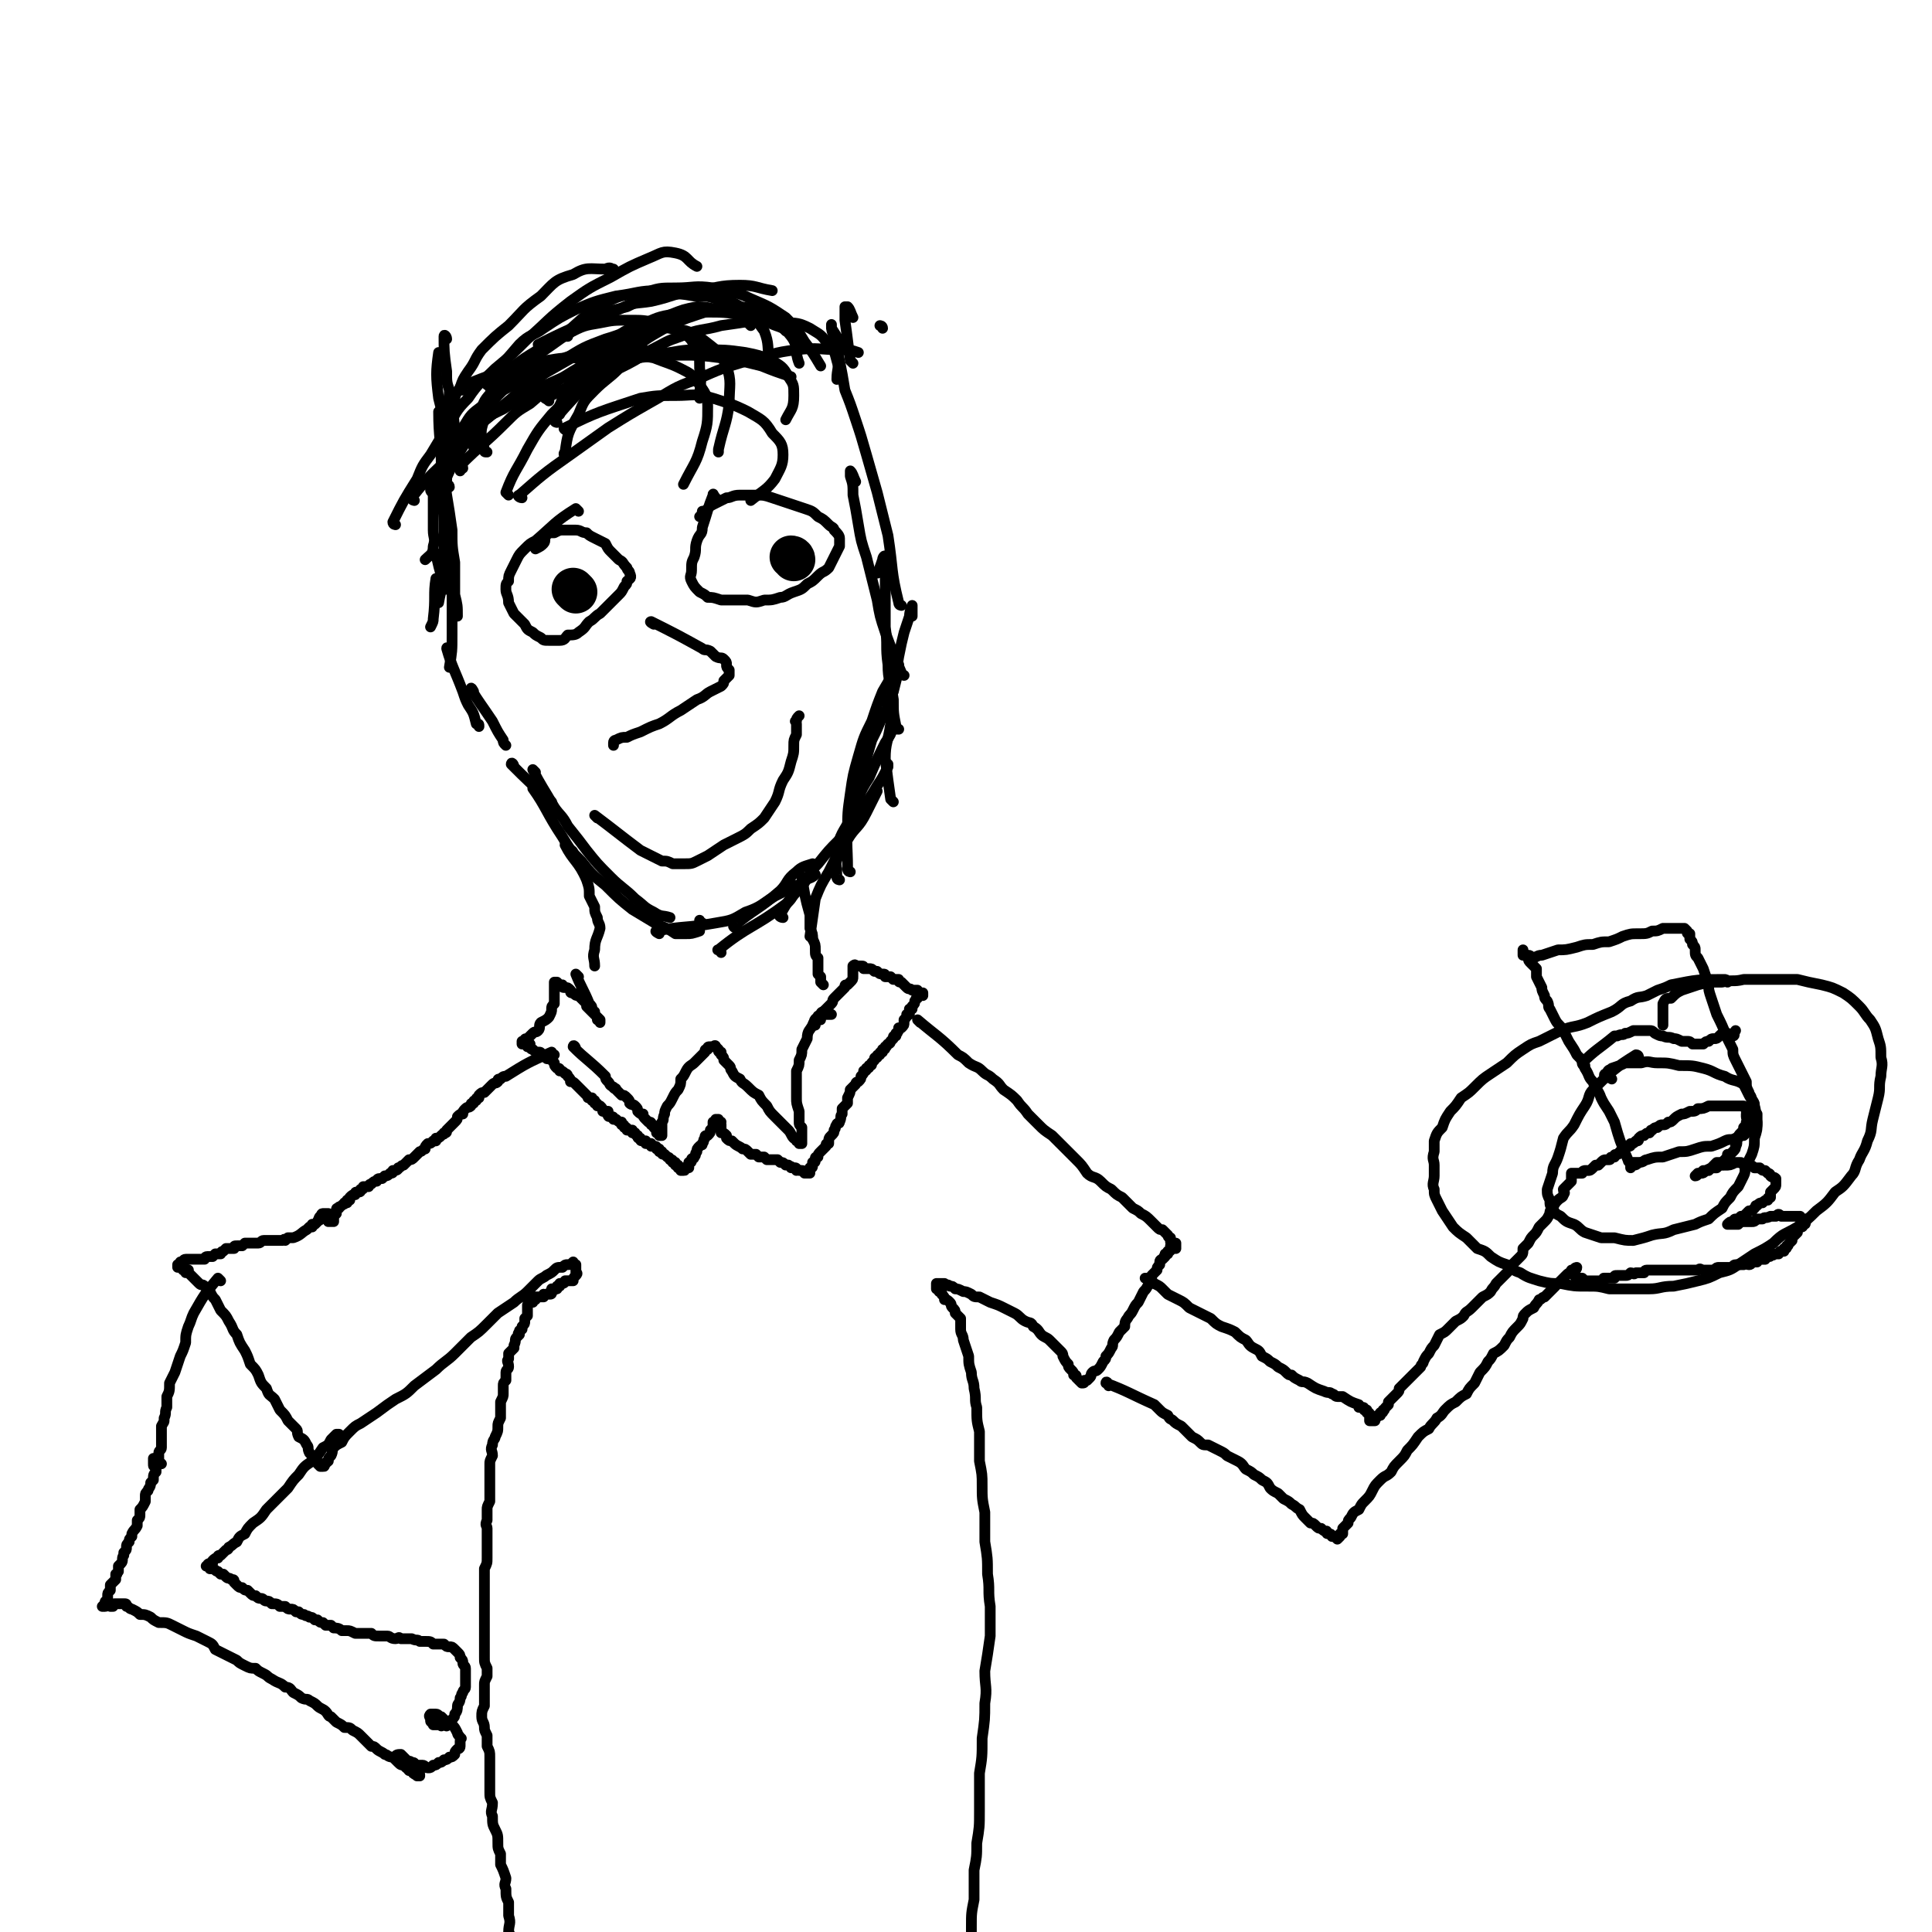 <svg viewBox='0 0 718 718' version='1.1' xmlns='http://www.w3.org/2000/svg' xmlns:xlink='http://www.w3.org/1999/xlink'><g fill='none' stroke='#000000' stroke-width='4' stroke-linecap='round' stroke-linejoin='round'><path d='M166,126c0,-1 -1,-2 -1,-1 0,5 0,6 1,13 0,4 0,4 1,7 0,4 -1,4 0,7 0,4 1,4 1,8 '/><path d='M164,132c-1,0 -1,-1 -1,-1 -1,7 -1,9 0,17 1,4 1,4 2,8 1,3 0,3 1,6 1,4 2,3 3,7 1,2 1,3 2,5 0,1 0,1 0,1 '/><path d='M162,182c0,0 -1,-2 -1,-1 0,7 0,8 0,16 0,3 1,3 0,6 0,3 -1,3 -3,5 '/><path d='M163,216c0,0 -1,-1 -1,-1 -1,6 0,7 -1,15 0,1 0,1 -1,3 '/><path d='M163,207c0,0 -1,-2 -1,-1 1,4 1,5 3,11 0,1 1,1 1,2 '/><path d='M164,154c0,0 -1,-1 -1,-1 0,10 1,11 1,21 0,5 0,5 0,11 1,6 1,6 1,13 0,7 0,7 0,14 0,6 -1,6 -2,12 '/><path d='M166,170c-1,0 -2,-1 -1,-1 0,7 0,8 1,15 1,6 1,6 2,13 0,6 0,6 1,12 0,6 0,6 0,12 1,4 1,4 1,8 '/><path d='M166,202c-1,0 -2,-2 -1,-1 0,5 1,6 2,12 1,4 1,4 1,9 0,7 0,7 0,14 0,6 0,6 -1,12 '/><path d='M167,242c0,0 -1,-2 -1,-1 2,7 3,8 6,16 1,3 1,3 2,5 2,3 2,3 3,7 1,0 1,0 1,1 '/><path d='M176,257c0,0 -1,-2 -1,-1 3,5 4,6 8,12 2,4 2,4 4,7 0,1 0,1 1,2 '/><path d='M191,285c0,-1 -1,-2 -1,-1 6,6 7,7 15,14 0,0 0,1 0,1 '/><path d='M213,317c0,-1 -1,-1 -1,-1 '/><path d='M239,338c-1,-1 -1,-1 -1,-1 '/><path d='M261,343c-1,0 -1,-1 -1,-1 '/><path d='M274,345c-1,0 -2,-1 -1,-1 7,-6 9,-6 17,-13 3,-3 2,-4 6,-7 2,-2 3,-2 6,-3 '/><path d='M199,287c0,0 -1,-1 -1,-1 3,6 4,7 8,14 2,3 3,3 5,7 4,5 4,5 7,9 4,5 4,5 9,10 4,4 5,4 9,8 4,3 3,3 7,5 3,2 3,1 6,2 '/><path d='M199,294c0,-1 -1,-2 -1,-1 5,7 5,9 11,18 3,5 3,5 7,9 4,5 4,5 9,9 5,5 5,5 10,9 5,3 5,3 10,6 3,1 3,1 6,3 2,0 2,0 4,0 2,0 2,0 5,-1 0,0 0,0 0,0 '/><path d='M245,347c0,0 -2,-1 -1,-1 10,-2 11,-1 22,-3 6,-1 6,-1 11,-4 6,-2 6,-3 11,-6 4,-2 4,-2 8,-4 '/><path d='M268,354c0,-1 -2,-1 -1,-1 11,-9 13,-8 25,-17 4,-3 2,-5 6,-8 2,-2 3,-1 5,-3 '/><path d='M291,341c-1,0 -2,-1 -1,-1 3,-6 4,-6 9,-12 2,-3 2,-4 5,-7 4,-5 4,-5 8,-9 3,-4 4,-3 7,-7 2,-2 2,-2 3,-4 '/><path d='M302,349c0,-1 -1,-1 -1,-1 1,-7 1,-7 2,-14 2,-5 2,-5 5,-10 3,-6 3,-6 7,-12 3,-5 4,-4 7,-10 2,-4 2,-4 4,-8 '/><path d='M311,323c-1,0 -2,-1 -1,-1 4,-10 5,-11 10,-21 3,-4 3,-4 6,-9 2,-3 2,-3 4,-7 0,0 0,0 0,-1 '/><path d='M312,327c0,0 -1,0 -1,-1 0,-5 -1,-6 0,-11 2,-7 3,-6 6,-13 3,-7 2,-7 6,-13 3,-7 3,-7 6,-13 2,-3 2,-3 3,-6 '/><path d='M316,324c0,0 -1,0 -1,-1 0,-10 -1,-10 1,-20 1,-8 2,-8 4,-15 2,-6 2,-6 4,-13 2,-4 2,-4 4,-9 1,-2 2,-2 2,-5 1,0 0,0 0,-1 '/><path d='M316,310c0,0 -1,0 -1,-1 0,-7 0,-7 1,-14 1,-7 1,-7 3,-14 2,-7 2,-7 5,-13 2,-6 2,-6 4,-11 3,-5 4,-7 6,-10 0,0 0,1 0,2 -1,4 -1,4 -2,8 '/><path d='M332,298c0,0 0,0 -1,-1 -1,-7 -1,-7 -2,-15 0,-6 1,-6 2,-13 0,-7 0,-7 1,-13 1,-6 1,-6 2,-12 1,-5 1,-5 2,-9 1,-3 1,-3 2,-6 0,-2 1,-4 1,-4 0,0 0,2 0,4 '/><path d='M334,271c-1,0 -1,0 -1,-1 -1,-5 -1,-5 -1,-10 -1,-7 -2,-7 -2,-13 -1,-7 0,-7 -1,-14 0,-7 0,-7 0,-13 0,-4 0,-4 0,-8 0,-3 0,-4 0,-5 0,-1 -1,0 -1,1 -1,3 -1,3 -2,5 0,0 0,0 0,0 '/><path d='M336,251c0,0 -1,0 -1,-1 -3,-7 -3,-7 -6,-15 -2,-6 -2,-6 -3,-12 -2,-8 -2,-8 -4,-16 -2,-6 -2,-6 -3,-12 -1,-6 -1,-6 -2,-11 0,-4 0,-4 -1,-7 0,-1 0,-2 0,-2 1,1 1,2 2,4 '/><path d='M335,225c0,0 -1,0 -1,-1 -3,-12 -2,-12 -4,-25 -2,-8 -2,-8 -4,-16 -2,-7 -2,-7 -4,-14 -2,-7 -2,-7 -4,-13 -2,-6 -2,-6 -4,-11 -1,-6 -1,-6 -2,-11 -1,-5 -2,-5 -2,-9 -1,-2 -1,-3 -1,-4 0,-1 0,0 0,1 2,3 2,3 4,7 '/><path d='M317,135c0,0 0,0 -1,-1 -1,-7 -1,-8 -2,-15 0,-2 0,-3 0,-5 0,0 1,0 1,0 1,1 1,2 2,4 '/><path d='M328,122c0,-1 -1,-1 -1,-1 '/><path d='M211,315c0,0 -1,-2 -1,-1 3,6 5,6 8,13 1,3 1,3 1,6 1,2 1,2 2,4 0,2 0,2 1,4 0,2 1,2 1,4 -1,4 -2,4 -2,8 -1,3 0,3 0,6 '/><path d='M299,327c-1,0 -1,-1 -1,-1 1,6 1,7 3,14 0,3 0,3 0,5 1,2 1,2 1,4 1,2 1,2 1,4 0,2 0,2 1,3 0,2 0,2 0,4 0,1 0,1 0,2 0,0 0,0 1,1 0,0 0,0 0,1 0,0 0,0 0,1 0,0 0,0 1,1 '/><path d='M215,363c0,0 -1,-1 -1,-1 2,5 3,6 5,11 1,1 1,1 1,2 0,1 0,1 1,1 0,1 0,1 0,1 1,1 1,1 1,2 1,0 0,0 1,0 0,0 0,0 0,0 0,0 0,1 0,1 0,-1 0,-1 0,-1 -1,-1 -1,-1 -1,-1 -1,-1 -1,-1 -1,-1 -1,-1 -1,-1 -1,-1 -1,-1 -1,-1 -2,-2 0,-1 0,-1 -1,-2 -1,-1 -1,-1 -2,-2 -1,0 -1,0 -2,-1 -1,0 -1,0 -1,-1 -1,-1 -1,-1 -2,-1 -1,0 -1,0 -1,-1 -1,0 -1,0 -1,0 -1,-1 -1,-1 -1,-1 -1,0 0,0 0,0 0,0 -1,0 -1,0 0,0 0,0 0,1 0,0 0,0 0,1 0,0 0,0 0,0 0,1 0,1 0,1 0,0 0,0 0,1 0,1 0,1 0,1 0,2 0,2 0,3 -1,1 -1,1 -1,2 0,1 0,1 -1,3 -1,1 -1,1 -3,2 -1,1 0,2 -1,3 -1,1 -1,0 -2,1 -1,1 -1,1 -2,2 -1,0 -1,0 -1,1 -1,0 -1,0 -1,0 0,0 0,1 0,1 1,0 1,0 1,0 1,0 0,0 1,0 0,0 0,0 1,0 0,0 -1,1 -1,1 0,0 0,0 0,0 0,0 1,0 1,0 0,0 0,1 1,1 0,0 0,0 0,0 1,1 1,1 2,1 1,0 1,0 1,1 1,0 1,1 2,1 0,1 1,0 2,1 0,0 0,0 1,1 0,1 0,1 1,2 1,0 1,0 1,1 1,0 1,0 2,1 1,0 1,1 1,1 1,1 1,1 1,2 1,0 1,0 2,1 0,0 0,0 1,1 0,0 0,0 1,1 0,0 0,0 1,1 0,0 0,0 1,1 1,1 0,1 1,1 0,0 0,0 1,0 0,0 0,0 0,1 0,0 0,0 0,0 0,0 1,0 1,0 0,0 0,0 0,1 0,0 0,0 0,0 0,0 0,0 0,0 1,0 1,0 1,1 1,0 1,0 1,0 1,1 1,1 1,2 1,0 1,0 2,0 0,1 -1,1 0,1 0,1 0,1 1,1 1,0 1,0 1,1 1,0 1,0 1,0 1,1 1,1 2,1 0,1 0,1 0,1 1,0 1,0 1,1 1,0 1,0 1,1 1,0 1,0 1,0 1,0 1,0 1,0 0,1 0,1 0,1 1,0 1,0 1,0 0,1 1,1 1,1 0,0 0,0 0,0 0,1 0,1 1,1 0,0 0,0 0,0 0,0 0,0 0,0 0,1 0,1 1,1 0,0 0,0 0,0 0,0 0,0 1,0 0,0 0,1 0,1 0,0 0,0 1,0 0,0 0,0 0,0 0,0 0,0 0,0 1,0 1,0 1,0 0,1 0,1 0,1 0,0 0,0 1,0 0,0 0,0 0,0 1,0 1,0 1,1 0,0 0,0 0,0 0,0 0,0 1,0 0,0 0,0 0,1 0,0 0,0 1,0 0,0 -1,0 0,0 0,1 0,1 1,1 0,0 0,0 1,1 0,0 0,0 0,0 0,0 1,0 1,1 0,0 0,0 0,0 0,0 0,0 0,0 1,0 1,0 1,1 0,0 0,0 0,0 0,0 0,0 1,0 0,0 0,1 0,1 0,0 0,0 0,0 1,0 1,0 1,0 0,0 0,1 0,1 0,0 0,0 1,0 0,0 0,0 0,0 0,0 0,0 0,1 1,0 0,0 0,0 1,0 1,0 1,0 0,0 0,0 0,0 1,0 0,0 0,-1 1,0 1,0 1,0 0,0 0,0 1,0 0,-1 0,-1 0,-2 1,0 1,0 1,-1 0,-1 1,0 1,-1 1,-1 0,-1 1,-2 0,-1 0,-1 1,-2 1,-1 1,0 1,-1 1,-1 0,-1 1,-2 0,-1 0,-1 1,-1 1,-1 1,-1 1,-2 1,-1 1,-1 1,-1 0,-1 0,-1 0,-2 1,0 1,0 1,0 0,-1 0,-1 0,-1 1,0 1,0 1,0 0,1 0,1 1,1 0,1 -1,1 0,1 0,1 0,1 0,1 0,1 0,1 0,2 1,0 1,0 2,1 0,0 0,0 0,1 1,1 1,1 2,1 1,1 1,1 1,1 1,1 2,1 3,2 1,0 1,0 2,1 0,0 0,0 1,1 1,0 1,0 2,0 1,1 1,1 1,1 1,0 1,0 2,0 0,0 0,0 1,1 1,0 1,0 2,0 0,0 0,0 1,0 0,0 0,0 1,0 0,0 0,0 1,1 0,0 0,0 0,0 1,0 1,0 2,1 0,0 0,0 0,0 1,0 1,0 1,0 1,1 1,0 1,1 1,0 1,0 1,0 1,0 1,0 1,1 0,0 0,-1 1,0 0,0 0,0 0,0 0,0 0,0 1,0 0,0 0,0 0,0 1,0 1,1 1,1 0,0 0,0 0,0 1,0 1,0 1,0 0,0 1,0 1,0 0,-1 0,-1 0,-1 0,0 0,0 0,0 0,-1 0,-1 0,-1 1,0 1,0 1,-1 0,0 0,0 0,-1 1,0 1,0 1,-1 0,-1 0,-1 1,-1 0,-1 0,-1 1,-2 1,-1 1,-1 2,-2 0,-1 0,-1 1,-1 0,-2 0,-2 1,-3 1,-1 1,-1 1,-2 1,-1 0,-1 1,-2 0,-1 1,0 1,-1 1,-2 0,-2 1,-3 0,-1 0,-1 0,-2 1,-1 1,-1 2,-2 0,-1 0,-1 0,-2 1,-2 1,-2 1,-3 1,-1 1,-1 2,-2 0,-1 1,-1 1,-1 1,-1 1,-1 1,-2 1,-1 1,-1 1,-2 1,0 1,0 1,-1 1,0 1,0 1,-1 1,0 1,0 1,-1 1,-1 1,-1 1,-1 0,-1 0,-1 1,-1 0,-1 0,-1 1,-1 0,-1 0,-1 1,-1 0,-1 0,-1 0,-1 1,0 1,0 1,-1 1,0 0,0 1,-1 0,0 0,0 0,0 0,0 1,0 1,-1 0,0 0,0 0,0 1,-1 1,-1 1,-1 0,-1 0,-1 1,-1 0,0 0,0 0,-1 1,0 0,0 1,-1 0,0 0,0 0,-1 1,0 1,0 1,0 1,-1 1,-1 1,-2 0,0 0,0 0,0 0,-1 0,-1 0,-1 1,-1 1,-1 1,-2 0,0 0,0 1,0 0,-1 0,-1 0,-2 0,0 0,0 1,0 0,-1 0,-1 0,-1 1,-1 1,-1 1,-2 0,0 0,0 0,0 1,-1 0,-1 1,-1 0,0 0,0 0,-1 0,0 0,0 0,0 0,0 1,0 1,-1 0,0 0,1 1,1 0,-1 0,-1 0,-1 -1,0 -1,0 -2,0 0,0 0,0 0,-1 -1,0 -1,0 -1,0 -1,0 -1,0 -1,0 -1,-1 -1,0 -2,-1 0,0 0,0 -1,-1 0,0 0,0 -1,-1 -1,0 -1,0 -1,-1 -1,0 -1,0 -2,0 -1,-1 -1,-1 -1,-1 -1,0 -1,0 -2,0 0,-1 0,-1 -1,-1 -1,0 -1,0 -2,-1 0,0 0,0 -1,0 -1,-1 -1,-1 -2,-1 -1,0 -1,0 -2,0 0,-1 0,-1 -1,-1 0,0 0,0 -1,0 -1,0 -1,0 -1,0 0,0 0,-1 -1,0 0,0 0,0 0,0 0,1 0,1 0,1 0,1 0,1 0,1 0,1 0,1 0,1 0,1 0,1 0,1 0,1 0,1 -1,2 0,0 0,0 -1,1 -1,0 -1,0 -1,1 -1,1 -1,1 -2,2 -1,1 -1,1 -2,2 -1,1 0,1 -1,2 -1,1 -1,1 -2,2 0,0 0,0 -1,1 0,0 0,0 -1,1 0,0 0,0 -1,1 0,0 0,0 0,1 -1,0 -1,0 -1,1 0,0 0,0 0,0 -1,0 -1,1 0,1 0,-1 0,-1 1,-2 0,0 0,0 1,0 '/><path d='M214,390c0,-1 -1,-2 -1,-1 5,5 6,5 12,11 0,1 0,1 1,2 1,1 0,1 2,2 0,1 1,0 1,1 1,1 1,1 2,2 1,0 1,0 2,1 1,1 1,1 1,2 1,1 1,0 2,1 1,1 1,1 1,2 1,1 1,1 2,1 0,1 0,1 1,2 0,0 0,0 1,1 1,0 1,0 1,1 1,0 1,0 1,1 0,0 0,0 0,0 1,1 1,1 1,1 0,0 0,0 0,1 1,0 0,0 0,0 1,0 1,0 1,0 0,0 0,1 0,1 0,0 1,0 1,0 0,-1 0,-1 0,-1 0,-1 0,-1 0,-1 0,-1 0,-1 0,-1 0,-1 0,-1 0,-2 1,-1 0,-1 1,-3 0,-1 0,-1 1,-3 1,-1 1,-1 2,-3 1,-2 1,-2 2,-3 1,-2 1,-2 1,-4 1,-1 1,-1 2,-3 1,-2 2,-2 3,-3 1,-1 1,-1 2,-2 1,-1 1,-1 2,-2 0,-1 0,-1 1,-1 0,-1 0,-1 1,-1 1,0 1,0 1,0 1,-1 1,0 1,0 0,0 0,0 1,1 0,0 0,0 0,0 0,1 0,1 1,1 0,1 0,1 0,1 1,1 1,1 1,2 1,1 1,1 2,2 1,1 0,1 1,2 1,2 1,2 3,3 1,2 1,1 3,3 2,2 2,2 4,3 1,2 1,2 3,4 1,2 1,2 3,4 1,1 1,1 3,3 1,1 1,1 2,2 1,1 1,2 2,3 1,0 1,0 1,1 1,0 1,0 1,1 1,0 1,0 1,0 0,-1 0,-1 0,-1 0,0 0,0 0,-1 0,-1 0,-1 0,-2 0,-1 0,-1 0,-2 -1,-1 -1,-1 -1,-2 0,-2 0,-2 0,-4 -1,-3 -1,-3 -1,-5 0,-3 0,-3 0,-5 0,-3 0,-3 0,-5 1,-2 1,-2 1,-4 1,-2 1,-2 1,-4 1,-2 1,-2 2,-4 0,-3 1,-3 2,-5 1,-1 0,-2 2,-3 0,-1 0,0 1,-1 0,0 0,-1 1,-1 0,0 0,1 0,1 1,0 2,0 3,0 '/><path d='M206,392c-1,0 -1,-1 -1,-1 -9,4 -9,4 -17,9 -1,0 -1,0 -2,1 -1,0 -1,0 -1,1 -1,1 -1,0 -2,1 -1,1 -1,1 -2,2 0,0 0,0 -1,1 -1,0 -1,0 -2,1 0,0 0,0 0,1 -1,0 -1,0 -1,1 -1,0 -1,0 -1,1 -1,0 -1,0 -1,1 -1,1 -1,0 -2,1 -1,1 -1,1 -1,2 -1,0 -1,0 -2,1 0,1 0,1 -1,2 -1,1 -1,1 -2,2 0,0 0,0 -1,1 0,1 0,1 -1,1 0,1 0,0 -1,1 0,0 0,0 0,0 -1,1 -1,1 -2,1 0,0 0,1 0,1 -1,0 -1,0 -1,0 -1,1 -1,1 -2,1 -1,1 -1,1 -1,2 -1,0 -1,1 -2,1 -1,1 -1,1 -2,2 -1,1 -1,1 -2,1 -1,1 -1,1 -2,2 -1,0 -1,1 -2,1 0,1 -1,1 -2,1 0,1 0,1 -1,1 -1,1 -1,1 -2,1 0,0 0,0 -1,1 -1,0 -1,0 -1,0 -1,0 -1,1 -1,1 -1,0 -1,0 -2,1 0,0 0,0 0,0 -1,0 -1,1 -1,1 -1,0 -1,0 -2,0 0,1 0,1 -1,1 0,1 0,1 -1,1 -1,0 -1,0 -1,1 -1,0 -1,0 -2,1 0,0 0,0 0,1 0,0 -1,0 -1,0 0,1 0,1 0,1 0,0 -1,0 -1,0 0,1 0,0 -1,1 0,0 0,0 0,0 -1,1 -1,0 -1,1 -1,0 -1,0 -1,1 0,0 0,0 0,1 0,0 0,0 -1,1 0,1 0,0 0,1 0,0 0,0 0,1 0,0 0,0 -1,0 0,0 0,0 0,0 0,0 -1,0 -1,0 0,0 0,-1 1,-1 0,0 0,0 0,-1 -1,0 -1,0 -1,0 0,0 0,0 0,-1 0,0 0,0 0,0 0,0 -1,0 -1,0 0,0 0,0 0,0 -1,0 -1,0 -1,0 -1,0 0,1 -1,1 0,0 1,0 0,0 0,1 0,0 0,0 -1,1 0,1 0,1 0,1 -1,0 -1,1 0,0 0,0 0,0 -1,1 -1,1 -1,1 -1,0 -1,0 -1,0 0,0 0,1 0,1 -1,0 -1,0 -1,0 0,0 0,0 0,0 -1,1 -1,1 -1,1 -2,1 -2,2 -5,3 0,0 0,0 -1,0 0,0 0,0 -1,0 0,0 0,0 -1,1 0,0 0,-1 -1,0 -1,0 -1,0 -1,0 -1,0 -2,0 -3,0 -1,0 -1,0 -2,0 0,0 0,0 -1,0 -1,0 -1,1 -2,1 -1,0 -1,0 -2,0 -1,0 -1,0 -1,0 -1,0 -1,0 -1,0 -1,0 -1,0 -1,0 -1,1 -1,1 -1,1 -1,0 -1,0 -1,0 -1,0 -1,0 -1,0 -1,0 -1,0 -1,1 -1,0 -1,0 -2,0 0,0 0,0 -1,0 -1,1 -1,1 -1,1 -1,0 -1,1 -1,1 -1,0 -1,0 -2,0 0,0 0,0 -1,1 -1,0 0,0 -1,0 -1,0 -1,0 -1,0 -1,0 -1,1 -1,1 -1,0 -1,0 -1,0 0,0 0,0 -1,0 0,0 0,0 0,0 -1,0 -1,0 -1,0 -1,0 -1,0 -1,0 0,0 0,0 -1,0 0,0 0,0 -1,0 -1,0 -1,0 -1,0 -1,0 -1,1 -1,1 0,0 0,0 -1,0 0,0 0,0 0,0 0,0 0,1 0,1 0,0 -1,0 -1,0 0,0 0,0 0,1 0,0 0,0 0,0 1,0 1,0 1,0 0,0 0,0 0,0 0,0 0,0 1,0 0,0 0,0 0,1 0,0 0,-1 0,0 1,0 0,0 0,0 0,0 0,0 1,0 0,0 1,0 1,0 0,0 -1,1 -1,1 1,0 1,0 1,0 0,0 0,0 1,1 0,0 0,0 1,1 1,1 1,1 2,2 1,1 1,0 2,1 1,1 1,1 2,2 1,2 1,2 2,3 1,2 1,2 2,4 2,2 2,2 3,4 2,3 1,3 3,5 1,3 1,3 3,6 1,2 1,2 2,5 2,2 2,2 3,4 1,3 1,3 3,5 1,3 1,2 3,4 1,2 1,2 2,4 2,2 2,2 3,4 1,1 1,1 3,3 1,1 0,1 1,3 2,1 2,1 3,3 1,1 0,1 1,3 1,1 1,1 2,2 1,1 1,1 1,2 0,0 0,0 1,1 0,0 0,0 0,0 0,0 0,0 0,0 1,0 1,0 1,0 0,0 0,0 0,0 1,0 0,0 1,-1 0,-1 0,0 1,-1 0,-1 0,-1 1,-2 1,-2 0,-2 1,-3 1,-1 1,-1 3,-2 1,-2 1,-2 3,-4 2,-2 2,-2 4,-3 3,-2 3,-2 6,-4 4,-3 4,-3 7,-5 4,-2 4,-2 7,-5 4,-3 4,-3 8,-6 3,-3 4,-3 7,-6 3,-3 3,-3 6,-6 3,-2 3,-2 6,-5 2,-2 2,-2 4,-4 3,-2 3,-2 6,-4 2,-2 3,-2 5,-4 2,-2 2,-2 4,-4 1,-1 2,-1 3,-2 2,-1 2,-1 3,-2 1,-1 1,-1 3,-1 1,-1 1,-1 2,-1 1,0 1,0 2,-1 0,0 0,0 0,1 0,0 0,0 1,0 0,1 0,0 0,1 0,0 0,0 0,0 0,1 0,1 0,1 0,1 0,1 0,1 0,0 1,0 0,1 0,0 0,0 0,0 -1,1 -1,1 -1,2 -1,0 -1,0 -1,0 -1,0 -1,0 -1,0 -1,0 -1,0 -1,0 0,0 0,1 -1,1 0,0 0,0 0,0 -1,0 -1,0 -1,0 0,0 0,0 0,0 0,1 0,1 0,1 -1,0 0,0 0,0 -1,0 -1,0 -1,0 0,0 0,1 0,1 0,0 -1,0 -1,0 0,0 0,0 0,0 0,1 0,0 -1,0 0,0 0,1 0,1 0,0 0,0 0,0 0,0 0,0 0,0 0,1 0,1 -1,1 0,0 0,-1 0,0 -1,0 -1,0 -1,0 0,0 0,0 0,0 -1,1 -1,0 -1,0 0,0 0,1 0,1 0,0 -1,0 -1,0 0,0 0,0 0,0 0,0 0,0 -1,0 0,0 0,0 0,0 -1,0 0,0 -1,0 0,1 0,1 0,1 -1,0 -1,0 -1,0 0,0 0,0 0,0 0,1 0,1 0,1 -1,0 0,0 0,0 -1,0 -1,0 -1,0 0,0 0,0 0,0 -1,1 -1,1 -1,1 0,0 0,0 0,0 0,1 0,1 0,1 0,0 0,0 0,1 0,0 0,0 0,0 0,1 0,1 0,1 0,1 0,1 0,1 -1,1 -1,1 -1,1 0,1 0,1 0,1 0,1 0,1 -1,2 0,0 0,0 0,1 -1,1 -1,0 -1,1 -1,1 0,1 0,1 -1,1 -1,1 -1,1 -1,1 0,1 -1,3 0,0 0,0 0,1 -1,1 -1,1 -2,2 0,1 0,1 0,2 -1,1 0,1 0,3 0,1 -1,1 -1,2 0,1 0,1 0,3 -1,1 -1,1 -1,2 0,2 0,2 0,3 0,1 0,1 -1,3 0,1 0,1 0,3 0,1 0,1 0,3 -1,2 -1,2 -1,3 0,2 0,2 -1,4 0,1 -1,1 -1,3 -1,2 0,2 0,4 -1,2 -1,2 -1,3 0,2 0,2 0,4 0,2 0,2 0,4 0,1 0,1 0,3 0,1 0,1 0,3 -1,2 -1,2 -1,3 0,2 0,2 0,4 -1,2 0,2 0,3 0,2 0,2 0,3 0,2 0,2 0,4 0,2 0,2 0,4 0,2 0,2 -1,4 0,2 0,2 0,4 0,2 0,2 0,4 0,2 0,2 0,5 0,2 0,2 0,3 0,2 0,2 0,4 0,1 0,1 0,3 0,2 0,2 0,3 0,2 0,2 0,4 0,1 0,1 0,3 0,2 0,2 1,4 0,1 0,1 0,3 -1,2 -1,2 -1,3 0,2 0,2 0,4 0,2 0,2 0,4 -1,2 -1,2 -1,4 0,2 1,2 1,4 0,1 0,1 1,3 0,2 0,2 0,4 1,2 1,2 1,4 0,2 0,2 0,4 0,3 0,3 0,5 0,2 0,2 0,4 0,2 0,2 1,4 0,3 -1,3 0,5 0,3 0,3 1,5 1,2 1,2 1,5 0,2 0,2 1,4 0,2 0,2 0,4 1,2 1,2 2,5 0,2 -1,2 0,4 0,3 0,3 1,5 0,2 0,2 0,5 1,3 0,3 0,6 1,2 1,2 2,4 0,2 0,2 0,5 0,2 -1,2 0,4 0,1 0,1 1,3 0,2 0,2 0,3 1,2 0,2 1,3 0,2 0,2 0,3 0,1 0,1 0,2 0,2 0,2 1,3 0,1 0,1 0,2 0,0 0,0 0,1 0,1 0,1 0,1 0,1 0,1 0,1 -1,0 -1,-1 -2,-2 -1,-1 -1,-1 -1,-2 0,-2 -1,-2 0,-4 0,-3 0,-3 1,-6 '/><path d='M342,380c0,0 -1,-1 -1,-1 7,6 8,6 15,13 2,1 2,1 4,3 3,2 3,1 5,3 2,2 2,1 4,3 3,2 2,2 4,4 3,2 3,2 5,4 2,3 2,2 4,5 2,2 2,2 4,4 2,2 2,2 5,4 2,2 2,2 4,4 3,3 3,3 5,5 2,2 2,2 4,5 2,2 3,1 5,3 2,2 2,2 4,3 2,2 2,2 4,3 2,2 2,2 4,4 2,1 2,1 3,2 2,1 2,1 4,3 1,1 1,1 2,2 1,1 1,1 2,1 1,1 1,1 2,2 0,1 1,1 1,1 0,1 0,1 0,1 0,1 0,1 1,1 0,0 0,0 0,0 0,0 0,0 0,0 0,0 0,1 0,1 0,0 0,0 0,0 0,0 0,0 0,0 0,0 -1,0 0,0 0,-1 0,0 1,0 0,-1 0,-1 0,-1 0,0 0,0 0,1 0,0 0,0 0,0 0,0 0,0 0,1 0,0 0,0 0,0 0,0 0,0 0,0 0,0 -1,0 -1,0 0,0 0,-1 0,-1 0,0 0,1 0,1 0,0 0,0 0,0 -1,0 0,0 0,-1 -1,0 -1,0 -1,0 0,1 0,1 0,1 0,1 0,1 -1,1 0,0 0,0 0,1 0,0 0,0 0,0 0,0 0,0 0,0 -1,0 -1,0 -1,0 0,0 0,0 0,1 -1,0 0,0 0,0 -1,1 -1,1 -1,1 0,0 -1,0 -1,1 0,0 0,0 0,1 -1,1 -1,1 -1,2 -1,1 -1,1 -2,2 0,2 0,2 -1,3 -1,2 -1,2 -2,3 -1,2 -1,2 -2,4 -1,1 -1,1 -2,3 -1,2 -1,1 -2,3 -1,1 -1,2 -1,3 -1,1 -1,1 -2,2 -1,2 -1,2 -2,3 -1,2 0,2 -1,3 -1,2 -1,2 -2,3 0,1 0,1 -1,2 -1,2 -1,2 -2,3 -1,1 -1,0 -2,1 -1,1 0,1 -1,2 0,0 0,0 -1,1 0,0 0,0 -1,0 0,1 0,1 -1,1 0,0 0,0 -1,-1 0,0 0,0 0,0 -1,-1 -1,-1 -1,-1 0,-1 0,-1 -1,-1 0,-1 0,-1 -1,-2 -1,-1 -1,-1 -1,-2 -1,-1 -1,-1 -2,-3 0,-1 0,-1 -1,-2 -1,-1 -1,-1 -2,-2 -1,-1 -1,-1 -2,-2 -1,-1 -2,-1 -3,-2 -1,-1 -1,-2 -3,-3 -1,-2 -1,-1 -3,-2 -2,-1 -2,-2 -4,-3 -2,-1 -2,-1 -4,-2 -2,-1 -2,-1 -5,-2 -2,-1 -2,-1 -4,-2 -2,0 -2,0 -3,-1 -2,-1 -2,-1 -3,-1 -2,-1 -2,-1 -3,-1 -1,-1 -1,-1 -2,-1 -1,-1 -1,0 -2,-1 -1,0 -1,0 -2,0 0,0 0,0 -1,0 0,0 0,0 0,1 0,0 0,0 0,1 0,0 1,0 1,1 1,0 1,0 1,1 1,1 1,1 1,2 1,0 1,0 2,1 1,1 0,1 1,2 1,1 1,1 1,2 1,1 1,1 2,2 0,2 0,2 0,4 0,2 1,2 1,4 1,3 1,3 2,6 0,3 0,3 1,6 0,3 1,3 1,6 1,4 0,4 1,7 0,5 0,5 1,9 0,6 0,6 0,11 1,5 1,5 1,9 0,5 0,5 1,10 0,6 0,6 0,11 1,6 1,6 1,12 1,6 0,6 1,12 0,6 0,6 0,11 -1,7 -1,7 -2,13 0,6 1,6 0,12 0,6 0,6 -1,13 0,7 0,7 -1,13 0,7 0,7 0,14 0,6 0,6 -1,12 0,5 0,5 -1,10 0,6 0,6 0,11 -1,5 -1,5 -1,10 0,4 0,4 0,8 0,3 0,3 0,6 -1,2 -1,2 -1,4 0,2 0,2 0,3 0,0 0,0 -1,1 0,0 -1,0 -1,0 0,0 0,-1 -1,-1 0,-1 0,-1 0,-2 -1,-1 -1,-1 -1,-3 '/><path d='M412,515c0,-1 -1,-2 -1,-1 8,3 9,4 18,8 1,1 1,1 2,2 1,1 1,1 3,2 1,2 1,1 2,2 1,1 1,1 3,2 1,1 1,1 2,2 1,1 1,1 2,2 2,1 2,1 3,2 1,1 1,1 3,1 2,1 2,1 4,2 2,1 2,1 3,2 2,1 2,1 4,2 2,1 2,2 3,3 2,1 2,1 3,2 2,1 2,1 3,2 2,1 2,1 3,3 1,1 1,1 3,2 1,1 1,1 2,2 2,1 2,1 3,2 2,1 1,1 3,2 1,2 1,2 2,3 1,1 1,1 2,2 1,0 1,0 2,1 1,1 1,1 2,1 1,1 1,1 2,1 0,1 0,1 1,1 1,0 1,1 1,1 1,0 1,0 1,0 0,0 0,0 1,1 0,0 0,0 0,0 0,0 0,0 1,-1 0,0 0,0 0,-1 0,0 0,0 1,0 0,-1 0,-1 0,-2 1,-1 1,-1 2,-2 0,-1 0,-1 1,-2 1,-2 1,-2 3,-3 1,-2 1,-2 2,-3 2,-2 2,-2 3,-4 1,-2 1,-2 3,-4 2,-2 2,-1 4,-3 1,-2 1,-2 3,-4 2,-2 2,-2 3,-4 2,-2 2,-2 4,-5 2,-2 2,-2 4,-3 1,-2 2,-2 3,-4 2,-1 2,-2 3,-3 2,-2 2,-2 4,-3 2,-2 2,-2 4,-3 1,-2 1,-2 3,-4 1,-2 1,-2 2,-4 2,-2 2,-2 3,-4 1,-1 1,-1 2,-3 2,-1 2,-1 4,-3 1,-2 1,-2 2,-3 1,-2 1,-2 3,-4 1,-1 1,-1 2,-3 0,-1 0,-1 1,-2 1,-1 1,-1 3,-2 1,-2 1,-1 2,-3 1,0 1,-1 2,-1 1,-1 1,-1 2,-2 1,-1 1,-1 2,-2 0,-1 0,-1 1,-1 1,-1 1,-1 2,-2 0,0 0,0 1,-1 1,-1 1,-1 2,-1 0,0 0,-1 1,-1 0,0 0,0 0,0 0,0 1,0 1,-1 0,0 -1,0 -1,1 0,0 0,0 0,0 0,0 -1,0 -1,0 0,0 0,1 0,1 0,0 0,0 0,0 0,0 0,0 0,0 0,1 0,0 1,0 0,0 0,0 0,0 0,1 0,1 0,1 0,0 0,0 0,0 1,0 0,1 1,1 0,0 0,0 0,0 1,0 1,0 1,0 0,0 0,0 1,0 0,0 0,0 0,0 1,1 1,1 2,1 1,0 1,0 2,0 0,0 0,0 1,0 1,0 1,0 2,0 1,0 1,0 1,-1 1,0 1,0 2,0 1,0 1,0 2,0 0,-1 0,-1 1,-1 1,0 1,0 2,0 0,0 0,0 1,0 1,0 1,0 2,-1 1,0 1,1 2,0 0,0 0,0 1,0 1,0 1,0 2,0 0,0 0,-1 1,-1 1,0 1,0 2,0 1,0 1,0 1,0 1,0 1,0 2,0 1,0 1,0 2,0 1,0 1,0 1,0 1,0 1,0 2,0 1,0 1,0 1,0 1,0 1,0 2,0 1,0 1,0 2,0 0,0 0,0 1,0 0,0 0,0 1,0 1,0 1,0 1,0 1,0 1,0 1,0 1,-1 1,0 2,0 1,0 1,0 1,0 1,0 1,0 2,0 1,0 1,0 1,0 1,-1 1,-1 2,-1 0,0 0,0 1,0 1,0 1,0 1,0 1,0 1,0 1,0 1,0 1,0 2,0 0,0 0,0 0,0 0,0 0,-1 1,-1 0,0 0,0 0,0 1,0 1,0 1,0 1,0 1,0 1,0 1,0 1,0 1,0 1,0 0,-1 1,-1 0,0 0,1 1,1 1,0 1,-1 1,-1 1,0 1,0 1,0 0,0 0,0 1,0 0,0 0,0 0,-1 0,0 0,0 1,0 0,0 0,0 0,0 1,0 1,0 2,0 0,-1 0,-1 1,-1 0,0 0,0 0,0 1,0 1,0 1,-1 1,0 1,1 1,0 1,0 1,0 1,0 1,0 1,0 1,0 1,-1 0,-1 1,-1 0,0 0,0 1,0 0,-1 0,-1 0,-1 1,0 1,0 1,-1 1,0 0,0 1,-1 0,0 0,0 1,-1 0,-1 0,-1 1,-2 0,0 0,0 1,-1 0,-1 0,-1 1,-2 1,0 1,0 1,-1 1,0 1,0 1,-1 0,0 0,0 0,-1 -1,0 -1,1 -2,0 0,0 0,0 0,-1 -1,0 -1,0 -2,0 0,0 0,0 -1,0 -1,0 -1,0 -2,0 -1,0 -1,0 -2,0 -1,-1 -1,-1 -2,0 -1,0 -1,0 -2,0 -2,1 -2,0 -3,1 -1,0 -1,0 -2,0 -1,1 -1,1 -2,1 -2,0 -2,0 -3,0 -1,0 -1,0 -2,1 0,0 0,0 -1,0 0,0 0,0 -1,0 -1,0 -1,0 -1,0 -1,0 -1,0 -1,0 1,-1 1,-1 2,-1 1,0 0,-1 1,-1 1,0 1,0 2,-1 1,0 1,0 1,0 1,-1 1,-1 2,-2 1,0 1,0 2,-1 1,-1 0,-1 1,-1 1,-1 1,-1 2,-1 1,-1 1,-1 2,-1 0,-1 0,-1 1,-1 0,-1 0,-1 0,-2 1,-1 1,-1 1,-1 1,-1 1,-1 1,-2 0,0 0,0 0,-1 0,0 0,-1 0,-1 -1,-1 -1,0 -2,-1 0,0 0,-1 -1,-1 -1,-1 -1,-1 -1,-1 -1,0 -1,0 -2,-1 -1,0 -1,0 -2,0 -1,-1 -1,-1 -2,-1 -2,0 -2,0 -3,-1 -1,0 -1,0 -2,0 -2,1 -2,1 -4,1 -2,0 -2,0 -3,1 -1,0 -1,0 -2,0 -2,1 -2,1 -3,1 -1,1 -1,1 -2,1 0,0 -1,1 -1,1 1,0 1,-1 2,-1 1,0 1,0 2,-1 0,0 0,0 1,0 1,-1 1,-1 1,-1 1,-1 1,-1 2,-2 2,0 2,0 3,-1 1,-1 1,-1 1,-2 1,0 1,0 2,-1 1,-1 1,-1 1,-2 1,-1 0,-2 1,-3 0,-1 0,-1 1,-2 1,-1 1,-1 1,-2 1,-1 1,-1 1,-2 1,-1 0,-1 0,-2 0,-1 0,-1 0,-1 0,-1 1,-1 0,-1 0,-1 0,-1 -1,-2 -1,0 -1,0 -2,0 -1,0 -1,0 -2,0 -1,0 -1,0 -2,0 -1,0 -1,0 -2,0 -1,0 -1,0 -3,0 -1,0 -1,0 -2,0 -2,1 -2,1 -4,1 -1,1 -1,1 -3,1 -2,1 -2,1 -3,1 -2,1 -2,1 -3,2 -1,1 -1,1 -2,1 -1,1 -1,1 -2,1 -1,0 -1,0 -2,1 -1,0 -1,0 -2,1 -1,0 0,0 -1,1 -1,0 -1,0 -2,1 -1,0 -1,0 -2,1 0,1 0,1 -1,1 -1,1 -1,1 -2,1 0,1 0,1 -1,1 -1,1 -1,1 -1,1 -1,0 -1,0 -2,1 0,0 0,0 0,0 0,0 0,1 -1,1 0,0 0,0 0,0 -1,0 -1,0 -1,1 0,0 0,0 0,0 0,0 -1,0 -1,0 -1,0 0,1 -1,1 -1,0 -1,0 -1,0 -1,0 -1,0 -2,1 0,0 0,0 -1,1 -1,0 -1,0 -1,0 -1,1 -1,1 -1,1 -1,1 -1,1 -2,1 0,0 0,0 -1,0 0,0 -1,0 -1,1 0,0 0,0 0,0 0,0 -1,0 -1,0 -1,0 0,0 -1,0 0,0 0,0 0,0 -1,0 -1,0 -1,0 0,0 0,0 0,0 -1,0 -1,0 -1,0 0,1 0,1 0,1 0,0 0,0 0,0 0,1 0,1 0,1 0,0 0,0 0,1 -1,1 -1,1 -1,1 -1,1 -1,1 -2,2 0,1 1,1 0,2 0,1 -1,1 -2,2 -1,1 -1,1 -2,3 -1,1 -1,1 -1,2 -1,2 -1,2 -2,3 -1,1 -1,1 -2,2 -1,2 -1,2 -2,3 -1,1 -1,1 -2,3 -1,1 -1,1 -2,2 0,2 0,2 -1,3 -1,1 -1,1 -2,2 -1,1 -1,1 -2,2 0,1 0,1 -1,2 -1,1 -1,1 -2,2 -1,1 -1,1 -2,2 -1,2 -1,1 -2,3 -1,1 -1,1 -3,2 -1,1 -1,1 -2,2 -1,1 -1,1 -2,2 -2,2 -2,1 -3,3 -1,1 -1,1 -3,2 -1,1 -1,1 -3,3 -1,1 -1,1 -3,2 -1,2 -1,2 -2,4 -1,1 -1,1 -2,3 -1,1 -1,1 -2,3 0,1 -1,1 -1,2 -1,1 -1,1 -2,2 -3,3 -3,3 -6,6 0,1 0,1 -1,2 -1,1 -1,1 -1,1 -1,1 -1,1 -2,2 0,1 0,1 0,1 -1,1 -1,1 -1,1 -1,1 0,1 -1,1 0,1 0,1 -1,1 0,1 0,1 0,1 -1,0 -1,0 -1,0 0,1 -1,1 -1,1 0,0 0,0 0,1 0,0 0,0 -1,0 0,0 1,0 1,0 -1,0 -1,0 -1,0 0,0 0,0 -1,0 0,0 0,-1 0,-1 0,0 0,0 0,0 0,-1 0,-1 0,-1 0,0 1,0 0,0 0,-1 0,-1 -1,-1 0,0 0,0 0,-1 -1,0 -1,0 -1,0 0,0 0,0 0,0 0,-1 0,-1 -1,-1 0,0 0,0 -1,0 0,-1 0,-1 0,-1 -3,-1 -3,-1 -6,-3 -1,0 -1,0 -2,0 -1,0 -1,-1 -2,-1 -1,-1 -1,0 -3,-1 -3,-1 -3,-1 -6,-3 -2,-1 -2,0 -3,-1 -2,-1 -2,-1 -3,-2 -1,0 -1,0 -2,-1 -1,-1 -1,-1 -3,-2 -1,-1 -1,-1 -3,-2 -1,-1 -1,-1 -3,-2 -1,-2 -1,-2 -3,-3 -2,-1 -2,-2 -3,-3 -2,-1 -2,-1 -4,-3 -2,-1 -2,-1 -5,-2 -2,-1 -2,-1 -4,-3 -2,-1 -2,-1 -4,-2 -2,-1 -2,-1 -4,-2 -2,-2 -2,-2 -4,-3 -2,-1 -2,-1 -4,-2 -1,-1 -1,-1 -2,-2 -1,-1 -1,-1 -3,-2 -1,-1 -1,-1 -2,-2 0,0 -1,0 -1,0 -1,0 0,0 0,0 1,1 1,1 2,2 0,0 0,0 0,0 '/><path d='M642,365c0,-1 -1,-1 -1,-1 -10,0 -10,0 -20,2 -2,1 -2,1 -5,2 -2,1 -2,1 -4,2 -3,1 -3,0 -6,2 -4,1 -3,2 -7,4 -5,2 -5,2 -9,4 -5,2 -5,1 -10,3 -4,2 -4,2 -8,4 -3,1 -3,1 -6,3 -3,2 -3,2 -6,5 -3,2 -3,2 -6,4 -3,2 -3,2 -6,5 -2,2 -2,2 -5,4 -2,3 -2,3 -4,5 -2,3 -2,3 -3,6 -2,2 -2,2 -3,5 0,2 0,2 0,4 -1,3 0,3 0,5 0,2 0,2 0,4 0,2 -1,3 0,5 0,2 0,2 1,4 1,2 1,2 2,4 2,3 2,3 4,6 2,2 2,2 5,4 2,2 2,2 4,4 3,1 3,1 5,3 3,2 3,2 6,3 3,2 2,2 5,3 3,2 4,2 7,3 4,1 4,1 8,1 5,1 5,1 10,1 4,0 4,0 8,1 4,0 4,0 8,0 4,0 4,0 7,0 4,0 4,-1 9,-1 5,-1 5,-1 9,-2 4,-1 4,-1 8,-3 4,-1 4,-1 7,-3 3,-2 3,-2 6,-4 4,-2 4,-2 7,-4 4,-4 4,-3 9,-6 4,-3 4,-3 7,-6 4,-3 4,-3 7,-7 3,-2 3,-2 6,-6 2,-2 1,-3 3,-6 1,-3 2,-3 3,-7 2,-4 1,-4 2,-8 1,-4 1,-4 2,-8 1,-4 0,-4 1,-8 0,-3 1,-4 0,-7 0,-4 0,-4 -1,-7 -1,-4 -1,-4 -3,-7 -2,-2 -2,-3 -4,-5 -3,-3 -3,-3 -6,-5 -4,-2 -4,-2 -8,-3 -5,-1 -5,-1 -9,-2 -5,0 -5,0 -10,0 -5,0 -5,0 -10,0 -4,1 -4,0 -8,1 -5,0 -5,0 -9,1 -3,1 -3,1 -6,2 -2,1 -2,1 -4,3 -2,0 -2,0 -3,2 0,2 0,2 0,4 0,2 0,2 0,4 '/><path d='M609,393c0,0 0,-1 -1,-1 -8,5 -9,6 -16,13 -2,2 -1,3 -3,6 -2,3 -2,3 -4,7 -2,3 -2,2 -4,5 -1,4 -1,4 -2,7 -1,3 -2,3 -2,6 -1,3 -1,3 -2,6 0,2 0,2 1,4 0,2 0,2 1,3 1,2 1,2 3,3 2,2 2,2 5,3 2,1 2,2 4,3 3,1 3,1 6,2 2,0 3,0 5,0 4,1 4,1 7,1 4,-1 4,-1 7,-2 4,-1 4,0 8,-2 4,-1 4,-1 8,-2 2,-1 2,-1 5,-2 2,-2 2,-2 5,-4 1,-2 1,-2 3,-4 1,-2 1,-2 3,-4 1,-2 1,-2 2,-4 1,-2 0,-2 1,-4 1,-2 1,-2 2,-4 1,-3 1,-3 1,-6 1,-3 1,-3 1,-6 -1,-3 0,-3 -1,-6 0,-2 -1,-2 -2,-4 -1,-2 -1,-2 -2,-4 -3,-2 -4,-1 -7,-3 -4,-1 -4,-2 -8,-3 -4,-1 -4,-1 -9,-1 -4,-1 -4,-1 -8,-1 -3,0 -3,-1 -6,0 -3,0 -3,0 -6,0 -2,1 -2,1 -5,2 -1,1 -1,0 -2,2 -1,0 -1,1 0,1 0,1 1,0 2,1 '/><path d='M606,432c-1,0 -1,-1 -1,-1 -3,-7 -3,-7 -5,-14 -1,-2 -1,-2 -2,-4 -2,-3 -2,-3 -3,-5 -1,-3 -2,-3 -3,-6 -2,-2 -1,-2 -3,-5 -1,-3 -1,-3 -3,-5 -1,-2 -1,-2 -3,-5 -1,-2 -1,-2 -2,-4 -1,-2 -2,-2 -3,-4 -1,-2 -1,-2 -2,-4 -1,-1 0,-1 -1,-3 -1,-1 -1,-1 -1,-2 -1,-2 -1,-2 -1,-3 -1,-2 -1,-2 -2,-4 0,-1 0,-1 0,-3 -1,-1 -1,-1 -2,-2 -1,-1 -1,-1 -1,-2 -1,-1 -1,-1 -2,-1 0,-1 0,-1 0,-1 0,0 0,-1 0,-1 0,0 0,1 0,1 1,1 1,1 1,1 0,0 0,0 1,0 0,0 0,0 0,0 1,0 1,1 2,1 2,-1 2,-1 3,-1 3,-1 3,-1 6,-2 3,0 3,0 7,-1 3,-1 3,-1 6,-1 3,-1 3,-1 6,-1 3,-1 3,-1 5,-2 3,-1 3,-1 6,-1 3,0 3,0 5,-1 2,0 2,0 4,-1 1,0 1,0 3,0 1,0 1,0 2,0 1,0 1,0 2,0 1,0 1,0 1,0 0,0 0,0 1,1 0,0 0,0 0,0 0,1 0,1 1,1 0,1 0,1 0,2 1,1 1,1 1,2 1,1 1,1 1,2 0,2 0,2 1,3 1,2 1,2 2,4 1,3 1,3 2,6 0,2 0,2 1,5 1,3 1,3 2,6 2,4 2,4 4,9 1,2 1,2 2,4 0,2 0,2 1,4 1,2 1,2 2,4 1,2 1,2 2,4 0,2 0,2 1,4 0,1 1,1 1,3 1,1 1,1 1,2 0,2 0,2 1,3 0,1 0,1 0,2 0,0 0,0 0,1 0,0 0,0 0,0 0,1 0,1 0,1 0,1 -1,1 -1,1 -1,1 -1,1 -2,1 -1,1 -1,1 -2,2 -1,0 -1,0 -3,1 -2,1 -2,0 -4,1 -2,1 -2,1 -5,2 -3,0 -3,0 -6,1 -3,1 -3,1 -6,1 -3,1 -3,1 -6,2 -3,0 -3,0 -6,1 -1,0 -1,1 -3,1 -1,1 -1,1 -2,1 -1,0 -1,1 -1,1 0,0 0,-1 0,-1 1,0 1,0 1,-1 1,0 1,0 2,0 '/><path d='M589,396c0,0 -1,0 -1,-1 5,-5 6,-5 12,-10 0,0 0,0 1,0 2,-1 2,0 3,-1 1,0 1,0 3,-1 1,0 1,0 2,0 2,0 2,0 4,0 1,0 1,0 2,1 2,1 2,1 3,1 2,1 2,0 4,1 1,0 1,0 3,1 1,0 1,0 2,0 1,0 1,0 2,1 1,0 1,0 2,0 1,0 1,0 2,0 1,-1 1,-1 2,-1 1,-1 1,-1 2,-1 1,0 1,0 2,-1 0,0 0,0 0,0 1,-1 1,-1 2,-1 0,0 0,0 1,0 1,1 1,2 2,1 1,0 0,-1 1,-2 '/><path d='M82,476c0,0 -1,-1 -1,-1 -5,6 -5,6 -9,13 -1,2 -1,3 -2,5 -1,3 -1,3 -1,6 -1,3 -1,3 -2,5 -1,3 -1,3 -2,6 -1,2 -1,2 -2,4 0,3 0,3 -1,5 0,2 0,2 0,4 -1,2 0,2 -1,4 0,2 0,1 -1,3 0,2 0,2 0,3 0,2 0,2 0,3 0,1 0,1 0,2 0,1 -1,1 -1,2 0,1 0,1 0,1 0,1 0,1 0,2 0,0 0,0 0,0 0,0 0,0 0,0 0,1 0,1 0,1 1,0 1,0 1,0 0,0 0,0 0,0 0,0 0,0 -1,-1 0,0 0,0 0,0 -1,0 -1,0 -1,-1 0,0 -1,0 -1,0 0,0 1,0 1,0 -1,0 -1,0 -1,0 0,0 0,0 0,0 0,1 0,1 0,2 0,0 0,0 0,0 0,1 0,1 1,1 0,1 0,1 0,1 0,1 0,1 0,1 -1,1 -1,1 -1,3 -1,1 -1,1 -1,1 0,2 -1,2 -1,3 -1,1 -1,1 -1,2 0,1 0,1 0,2 -1,2 -1,2 -2,3 0,1 0,1 0,2 0,1 0,1 -1,2 0,1 0,1 0,2 -1,2 -1,1 -2,3 0,0 0,1 0,1 -1,1 -1,1 -1,2 -1,1 -1,1 -1,2 0,1 0,1 -1,2 0,0 0,0 0,1 -1,1 0,2 -1,3 0,0 0,0 -1,1 0,1 0,1 0,2 -1,1 0,1 -1,1 0,1 0,1 0,2 -1,1 -1,1 -2,2 0,1 0,1 0,2 -1,1 -1,1 -1,2 0,1 0,1 0,2 -1,0 -1,0 -1,1 0,0 0,0 -1,1 0,0 0,0 0,0 0,0 0,0 0,0 0,0 1,0 1,0 0,0 0,0 0,0 0,0 0,0 0,0 1,0 1,-1 1,-1 1,0 1,0 1,1 1,0 1,0 1,0 0,-1 0,-1 1,-1 0,0 0,0 1,0 1,0 1,0 2,0 1,0 1,0 1,1 1,0 1,1 2,1 2,1 2,1 3,2 2,0 2,0 4,1 1,1 1,1 3,2 3,0 3,0 5,1 2,1 2,1 4,2 2,1 2,1 5,2 2,1 2,1 4,2 2,1 2,1 3,3 2,1 2,1 4,2 2,1 2,1 4,2 1,1 1,1 3,2 2,1 2,1 4,1 1,1 1,1 3,2 2,1 1,1 3,2 3,2 3,1 5,3 2,0 2,1 3,2 2,1 2,1 3,2 2,1 2,0 3,1 2,1 2,1 3,2 1,1 2,1 3,2 1,1 1,2 2,2 1,1 1,1 2,2 2,1 2,1 3,2 2,0 2,0 3,1 2,1 2,1 3,2 1,1 1,1 2,2 1,1 1,1 2,2 1,0 1,0 2,1 1,1 2,1 3,2 1,0 1,1 3,1 1,1 1,1 2,2 1,1 1,1 3,1 1,1 0,1 1,2 1,0 1,0 2,1 1,0 1,0 1,0 1,0 1,0 1,1 0,0 0,0 0,0 0,0 0,0 0,0 0,0 0,0 0,0 -1,0 -1,0 -1,0 0,0 0,0 0,-1 0,0 -1,1 -1,0 0,0 0,0 0,0 0,0 -1,0 0,0 0,0 0,0 1,0 0,0 0,1 0,1 0,0 0,0 -1,-1 0,0 0,0 0,0 -1,0 0,0 -1,-1 0,0 0,0 0,0 -1,0 -1,0 -1,-1 -1,0 -1,0 -1,0 -1,-1 -1,-1 -1,-1 -1,-1 -1,-1 -1,-1 -1,-1 -1,-1 -1,-1 -1,0 -1,0 -1,0 0,-1 0,-1 0,-1 0,-1 1,-1 2,-1 0,0 0,0 0,0 1,1 1,1 1,1 0,0 0,0 1,1 0,0 0,0 0,0 1,1 1,0 2,1 0,0 0,0 0,0 1,0 1,0 1,1 1,0 1,0 2,0 0,0 1,0 1,0 1,0 1,1 2,1 1,0 1,0 2,-1 1,0 1,0 2,-1 1,0 1,0 2,-1 1,0 1,0 2,-1 1,0 1,0 2,-1 0,-1 0,-1 1,-2 0,0 1,0 1,-1 0,-1 0,-1 0,-2 0,-1 1,-1 0,-1 0,-1 -1,-1 -1,-2 -1,-2 -1,-2 -2,-3 0,-1 -1,-1 -2,-1 -1,-1 -1,-1 -2,-2 -1,0 -1,-1 -2,-1 0,0 0,0 -1,0 -1,0 -1,0 -1,0 -1,1 0,1 0,2 0,0 0,0 0,0 0,1 0,1 1,1 0,1 0,1 0,1 1,0 1,0 2,0 0,0 0,0 1,0 0,1 0,0 1,0 1,0 1,1 1,0 1,0 1,0 1,-1 1,0 1,-1 1,-1 1,-1 1,-1 1,-2 1,-1 1,-2 1,-3 0,-1 1,-1 1,-3 1,-1 0,-1 1,-2 0,-1 1,-1 1,-2 0,-1 0,-1 0,-2 0,-1 0,-1 0,-2 0,-1 0,-1 0,-3 0,-1 -1,-1 -1,-2 0,-1 0,-1 -1,-2 0,-1 0,-1 -1,-2 0,0 0,0 -1,-1 -1,-1 -1,-1 -2,-1 -1,0 -1,0 -2,-1 -1,0 -1,0 -3,0 0,0 0,0 -1,0 -1,-1 -1,-1 -3,-1 -1,0 -1,0 -2,0 -1,-1 -1,0 -3,-1 -1,0 -1,0 -2,0 -1,0 -1,0 -2,0 -1,-1 -1,0 -2,0 -2,0 -2,-1 -3,-1 -2,0 -2,0 -3,0 -2,0 -2,0 -3,-1 -1,0 -1,0 -2,0 -2,0 -2,0 -4,0 -2,-1 -2,-1 -3,-1 -1,0 -1,0 -2,0 -1,-1 -2,-1 -3,-1 0,0 0,0 -1,-1 -1,0 -1,0 -2,0 0,0 0,0 -1,-1 -1,0 -1,0 -2,-1 0,0 0,0 -1,0 -1,-1 -1,-1 -2,-1 -1,-1 -1,0 -2,-1 -1,0 -1,0 -2,-1 0,0 0,0 -1,0 -1,-1 -1,-1 -2,-1 -1,0 -1,0 -2,-1 -1,0 -1,0 -2,0 -1,-1 -1,-1 -3,-1 -1,-1 -1,-1 -2,-1 -1,0 -1,-1 -2,-1 -1,0 -1,0 -2,-1 -1,0 -1,0 -2,-1 0,0 0,0 -1,-1 -1,0 -1,0 -2,-1 -1,0 -1,0 -2,-1 0,0 0,0 -1,-1 0,-1 0,-1 -1,-1 -1,-1 -1,0 -2,-1 0,0 0,0 -1,-1 -1,0 -1,0 -1,0 -1,-1 -1,-1 -1,-1 -1,0 -1,-1 -2,-1 0,0 0,0 -1,0 0,0 0,0 0,-1 -1,0 0,0 0,0 -1,0 -2,0 -1,0 0,0 0,-1 1,-1 0,0 0,0 1,0 0,-1 0,-1 0,-1 1,-1 1,-1 2,-1 0,-1 0,-1 1,-1 1,-1 1,-1 2,-2 0,0 1,0 1,-1 2,-1 1,-1 3,-2 1,-2 1,-2 3,-3 1,-2 1,-2 3,-4 3,-2 3,-2 5,-5 2,-2 2,-2 4,-4 2,-2 2,-2 4,-4 2,-3 2,-3 4,-5 2,-3 2,-3 5,-5 2,-2 2,-2 4,-5 2,-1 2,-1 3,-3 1,-1 1,-1 2,-2 0,0 0,0 1,0 0,0 0,0 0,0 0,0 0,1 0,1 0,0 0,0 0,1 0,0 0,0 0,0 '/><path d='M171,165c-1,-1 -1,-1 -1,-1 -1,-7 -2,-7 -1,-14 0,-3 0,-3 2,-6 1,-3 1,-3 3,-6 3,-4 2,-4 5,-8 5,-5 5,-5 10,-9 6,-6 5,-6 12,-11 5,-5 5,-6 12,-8 5,-3 6,-2 12,-2 2,-1 2,0 3,0 '/><path d='M147,195c0,0 -1,0 -1,-1 4,-8 4,-8 9,-16 2,-5 2,-5 5,-9 3,-5 3,-5 6,-10 4,-6 3,-6 8,-11 4,-6 5,-6 10,-11 6,-5 6,-5 12,-11 8,-7 7,-7 16,-14 7,-5 7,-5 15,-9 7,-4 7,-4 14,-7 5,-2 5,-3 10,-2 5,1 4,3 8,5 '/><path d='M154,186c0,0 -1,0 -1,-1 7,-9 8,-9 16,-17 5,-5 4,-5 9,-10 6,-5 6,-5 12,-9 6,-5 6,-5 12,-10 7,-4 7,-4 14,-8 7,-3 7,-3 15,-6 5,-1 5,-2 11,-2 5,-1 5,-2 10,0 5,1 5,3 9,6 '/><path d='M172,174c0,-1 -1,-1 -1,-1 8,-8 9,-8 17,-16 4,-4 4,-4 9,-7 6,-5 5,-5 11,-9 8,-5 8,-5 16,-9 7,-4 7,-4 14,-8 5,-4 5,-4 11,-7 5,-2 5,-2 10,-3 5,0 5,1 9,1 '/><path d='M189,184c0,0 -1,-1 -1,-1 3,-8 4,-8 8,-16 4,-7 4,-7 9,-13 7,-7 7,-7 14,-13 7,-6 7,-5 15,-10 6,-5 6,-5 13,-9 6,-3 6,-3 12,-5 6,-2 6,-2 12,-3 6,0 6,0 11,2 4,1 4,2 7,4 2,1 2,2 3,3 '/><path d='M211,169c-1,0 -2,0 -1,-1 1,-7 1,-7 5,-14 2,-5 2,-5 6,-9 4,-4 5,-4 9,-8 6,-3 6,-3 12,-7 6,-3 5,-3 11,-5 7,-3 8,-2 15,-4 7,-1 7,-1 13,-2 6,0 6,0 11,1 4,0 5,0 9,2 3,2 4,2 6,5 3,3 3,3 4,7 1,3 0,3 0,7 '/><path d='M204,149c-1,-1 -2,-1 -1,-1 15,-8 16,-8 32,-14 7,-3 7,-2 14,-3 6,-1 6,-1 13,-1 7,0 8,0 15,1 5,1 5,1 10,3 3,2 4,2 6,6 2,3 2,3 2,7 0,5 -1,5 -3,9 '/><path d='M201,129c0,0 -1,0 -1,-1 14,-7 15,-7 30,-13 6,-3 6,-2 12,-3 9,-2 8,-3 17,-4 8,-1 8,-2 16,-2 6,0 6,1 12,2 '/><path d='M172,145c0,0 -1,0 -1,-1 9,-4 10,-4 21,-8 5,-2 5,-1 11,-2 6,-1 6,-1 13,-1 8,-1 8,-1 16,-1 5,0 6,0 11,1 5,2 6,2 10,4 4,2 4,2 7,6 2,3 3,4 3,8 0,6 0,7 -2,13 -2,8 -3,8 -7,16 '/><path d='M177,167c0,0 -1,0 -1,-1 1,-7 0,-7 3,-14 1,-4 2,-4 5,-8 3,-4 3,-4 7,-8 4,-3 4,-3 9,-6 5,-4 5,-4 11,-6 6,-3 6,-3 12,-4 5,-1 5,-1 11,-1 5,0 5,0 10,1 5,1 5,1 9,4 3,1 3,1 5,4 2,4 2,4 2,9 1,5 0,6 0,11 '/><path d='M167,181c0,-1 -1,-1 -1,-1 0,-6 0,-7 1,-13 2,-4 3,-4 5,-8 3,-5 3,-5 7,-8 5,-5 6,-5 12,-8 7,-4 6,-5 14,-8 7,-3 7,-3 15,-4 7,-2 7,-1 15,-1 6,0 6,1 11,1 '/><path d='M181,168c-1,0 -1,0 -1,-1 -1,-5 -2,-6 0,-11 1,-5 2,-5 5,-9 4,-4 4,-4 8,-8 5,-5 5,-6 11,-10 7,-5 7,-5 14,-9 7,-4 7,-4 15,-6 6,-3 6,-3 13,-4 6,-1 6,-1 12,0 6,0 6,0 12,3 4,2 4,3 8,7 0,0 0,0 1,1 '/><path d='M165,183c0,0 -1,0 -1,-1 4,-9 4,-10 10,-19 4,-5 4,-5 9,-9 6,-5 6,-5 12,-10 7,-5 7,-5 14,-10 8,-5 8,-5 16,-8 7,-2 7,-3 14,-4 5,-1 6,-2 11,0 6,1 6,1 11,4 5,4 6,4 9,10 2,6 1,7 1,14 -1,8 -2,8 -4,17 0,0 0,0 0,1 '/><path d='M182,144c0,-1 -1,-1 -1,-1 5,-7 6,-8 12,-15 4,-4 5,-3 9,-6 6,-4 6,-4 12,-7 7,-3 7,-3 15,-5 8,-1 8,-2 16,-2 9,0 9,0 18,2 7,1 7,1 14,5 4,3 4,4 7,8 2,5 1,6 2,11 0,1 0,1 0,2 '/><path d='M161,183c0,0 -1,0 -1,-1 3,-7 4,-7 8,-13 3,-5 3,-5 7,-9 5,-5 6,-5 12,-8 8,-5 8,-5 16,-9 9,-4 9,-4 18,-7 7,-2 8,-2 16,-3 8,-1 8,-1 16,-1 7,0 7,0 15,1 7,1 7,1 15,3 5,2 5,2 11,4 '/><path d='M211,125c-1,0 -2,0 -1,-1 7,-6 7,-7 16,-12 6,-3 6,-2 13,-3 6,-2 6,-2 12,-2 7,0 7,-1 14,0 7,2 8,1 14,4 7,3 7,3 13,7 4,4 4,4 7,9 3,4 3,4 6,9 '/><path d='M211,160c-1,0 -2,-1 -1,-1 12,-6 13,-6 28,-11 6,-1 6,-1 13,-1 7,0 7,-1 14,1 6,2 7,2 13,5 5,3 6,3 9,8 3,3 4,4 4,8 0,4 -1,5 -3,9 -3,4 -4,4 -9,8 '/><path d='M208,154c0,0 -1,0 -1,-1 4,-9 4,-10 10,-19 3,-5 5,-4 10,-7 5,-4 5,-4 10,-6 6,-2 6,-3 12,-4 7,-1 7,-1 13,-1 7,0 7,0 14,1 5,1 5,1 10,3 4,2 5,1 8,5 3,4 1,5 3,10 '/><path d='M194,185c-1,0 -2,-1 -1,-1 8,-7 9,-8 19,-15 7,-5 7,-5 14,-10 8,-5 8,-5 15,-9 9,-5 9,-6 18,-9 9,-4 9,-4 19,-7 9,-2 9,-3 18,-4 8,-1 9,0 17,0 3,0 3,0 6,1 '/><path d='M207,157c0,0 -1,0 -1,-1 7,-8 8,-9 16,-17 2,-2 2,-2 5,-4 '/><path d='M243,232c0,0 -2,-1 -1,-1 8,4 10,5 19,10 1,1 1,0 3,1 1,1 1,1 2,2 2,1 2,0 3,1 1,1 1,1 1,2 0,1 0,1 1,2 0,1 0,1 0,2 -1,1 -1,1 -2,2 0,1 0,1 -1,2 -2,1 -2,1 -4,2 -2,1 -2,2 -5,3 -3,2 -3,2 -6,4 -4,2 -4,3 -8,5 -3,1 -3,1 -7,3 -3,1 -3,1 -5,2 -2,0 -2,0 -4,1 0,0 -1,0 -1,1 0,0 0,0 0,1 '/><path d='M222,304c0,0 -1,-1 -1,-1 8,6 9,7 17,13 2,1 2,1 4,2 2,1 2,1 4,2 2,0 2,0 4,1 2,0 2,0 4,0 3,0 3,0 5,-1 2,-1 2,-1 4,-2 3,-2 3,-2 6,-4 2,-1 2,-1 4,-2 4,-2 4,-2 6,-4 3,-2 3,-2 5,-4 2,-3 2,-3 4,-6 2,-4 1,-4 3,-8 2,-3 2,-3 3,-7 1,-3 1,-3 1,-6 0,-2 0,-2 1,-4 0,-2 0,-2 0,-4 0,-1 -1,-1 0,-1 0,-1 0,-1 1,-2 '/><path d='M215,190c0,0 -1,-1 -1,-1 -8,5 -8,6 -15,12 -2,1 -2,1 -4,3 -2,2 -2,2 -3,4 -1,2 -1,2 -2,4 -1,2 -1,2 -1,4 -1,1 -1,1 -1,3 0,2 1,2 1,5 1,2 1,2 2,4 2,2 2,2 4,4 1,2 1,2 3,3 1,1 1,1 3,2 1,1 1,1 3,1 2,0 2,0 4,0 2,0 2,-1 3,-2 2,0 3,0 4,-1 3,-2 2,-2 4,-4 2,-1 2,-2 4,-3 2,-2 2,-2 4,-4 1,-1 1,-1 3,-3 1,-1 1,-1 2,-3 1,-1 1,-1 1,-2 1,-1 2,-1 1,-3 0,-1 -1,-1 -1,-2 -2,-2 -1,-2 -3,-3 -1,-1 -1,-1 -3,-3 -1,-1 -1,-1 -2,-3 -2,-1 -2,-1 -4,-2 -2,-1 -2,-1 -3,-2 -2,0 -2,-1 -4,-1 -2,0 -2,0 -5,0 -1,0 -1,0 -3,1 -2,0 -2,0 -3,1 -1,1 0,2 -1,3 -1,1 -1,1 -3,2 '/><path d='M266,185c-1,-1 -1,-2 -1,-1 -2,5 -2,6 -4,12 0,3 -1,2 -2,5 -1,3 0,3 -1,6 -1,2 -1,2 -1,5 0,2 -1,2 0,4 1,2 1,2 3,4 2,1 2,1 3,2 2,0 2,0 5,1 2,0 2,0 5,0 2,0 2,0 5,0 3,1 3,1 6,0 3,0 3,0 6,-1 2,0 2,-1 5,-2 3,-1 3,-1 5,-3 2,-1 2,-1 4,-3 2,-2 2,-1 4,-3 1,-2 1,-2 2,-4 1,-2 1,-2 2,-4 0,-1 0,-1 0,-3 0,-1 -1,-2 -2,-3 0,-1 -1,-1 -2,-2 -2,-2 -2,-2 -4,-3 -2,-2 -2,-2 -5,-3 -3,-1 -3,-1 -6,-2 -3,-1 -3,-1 -6,-2 -3,-1 -3,-1 -6,-1 -3,0 -3,0 -6,0 -3,0 -3,1 -5,1 -2,1 -2,1 -4,2 -2,1 -2,1 -3,2 -1,1 -1,1 -2,1 0,1 0,1 -1,2 0,0 0,0 0,0 '/></g>
<g fill='none' stroke='#000000' stroke-width='16' stroke-linecap='round' stroke-linejoin='round'><path d='M214,220c0,0 -1,-1 -1,-1 '/><path d='M295,208c0,-1 -1,-1 -1,-1 '/></g>
</svg>
